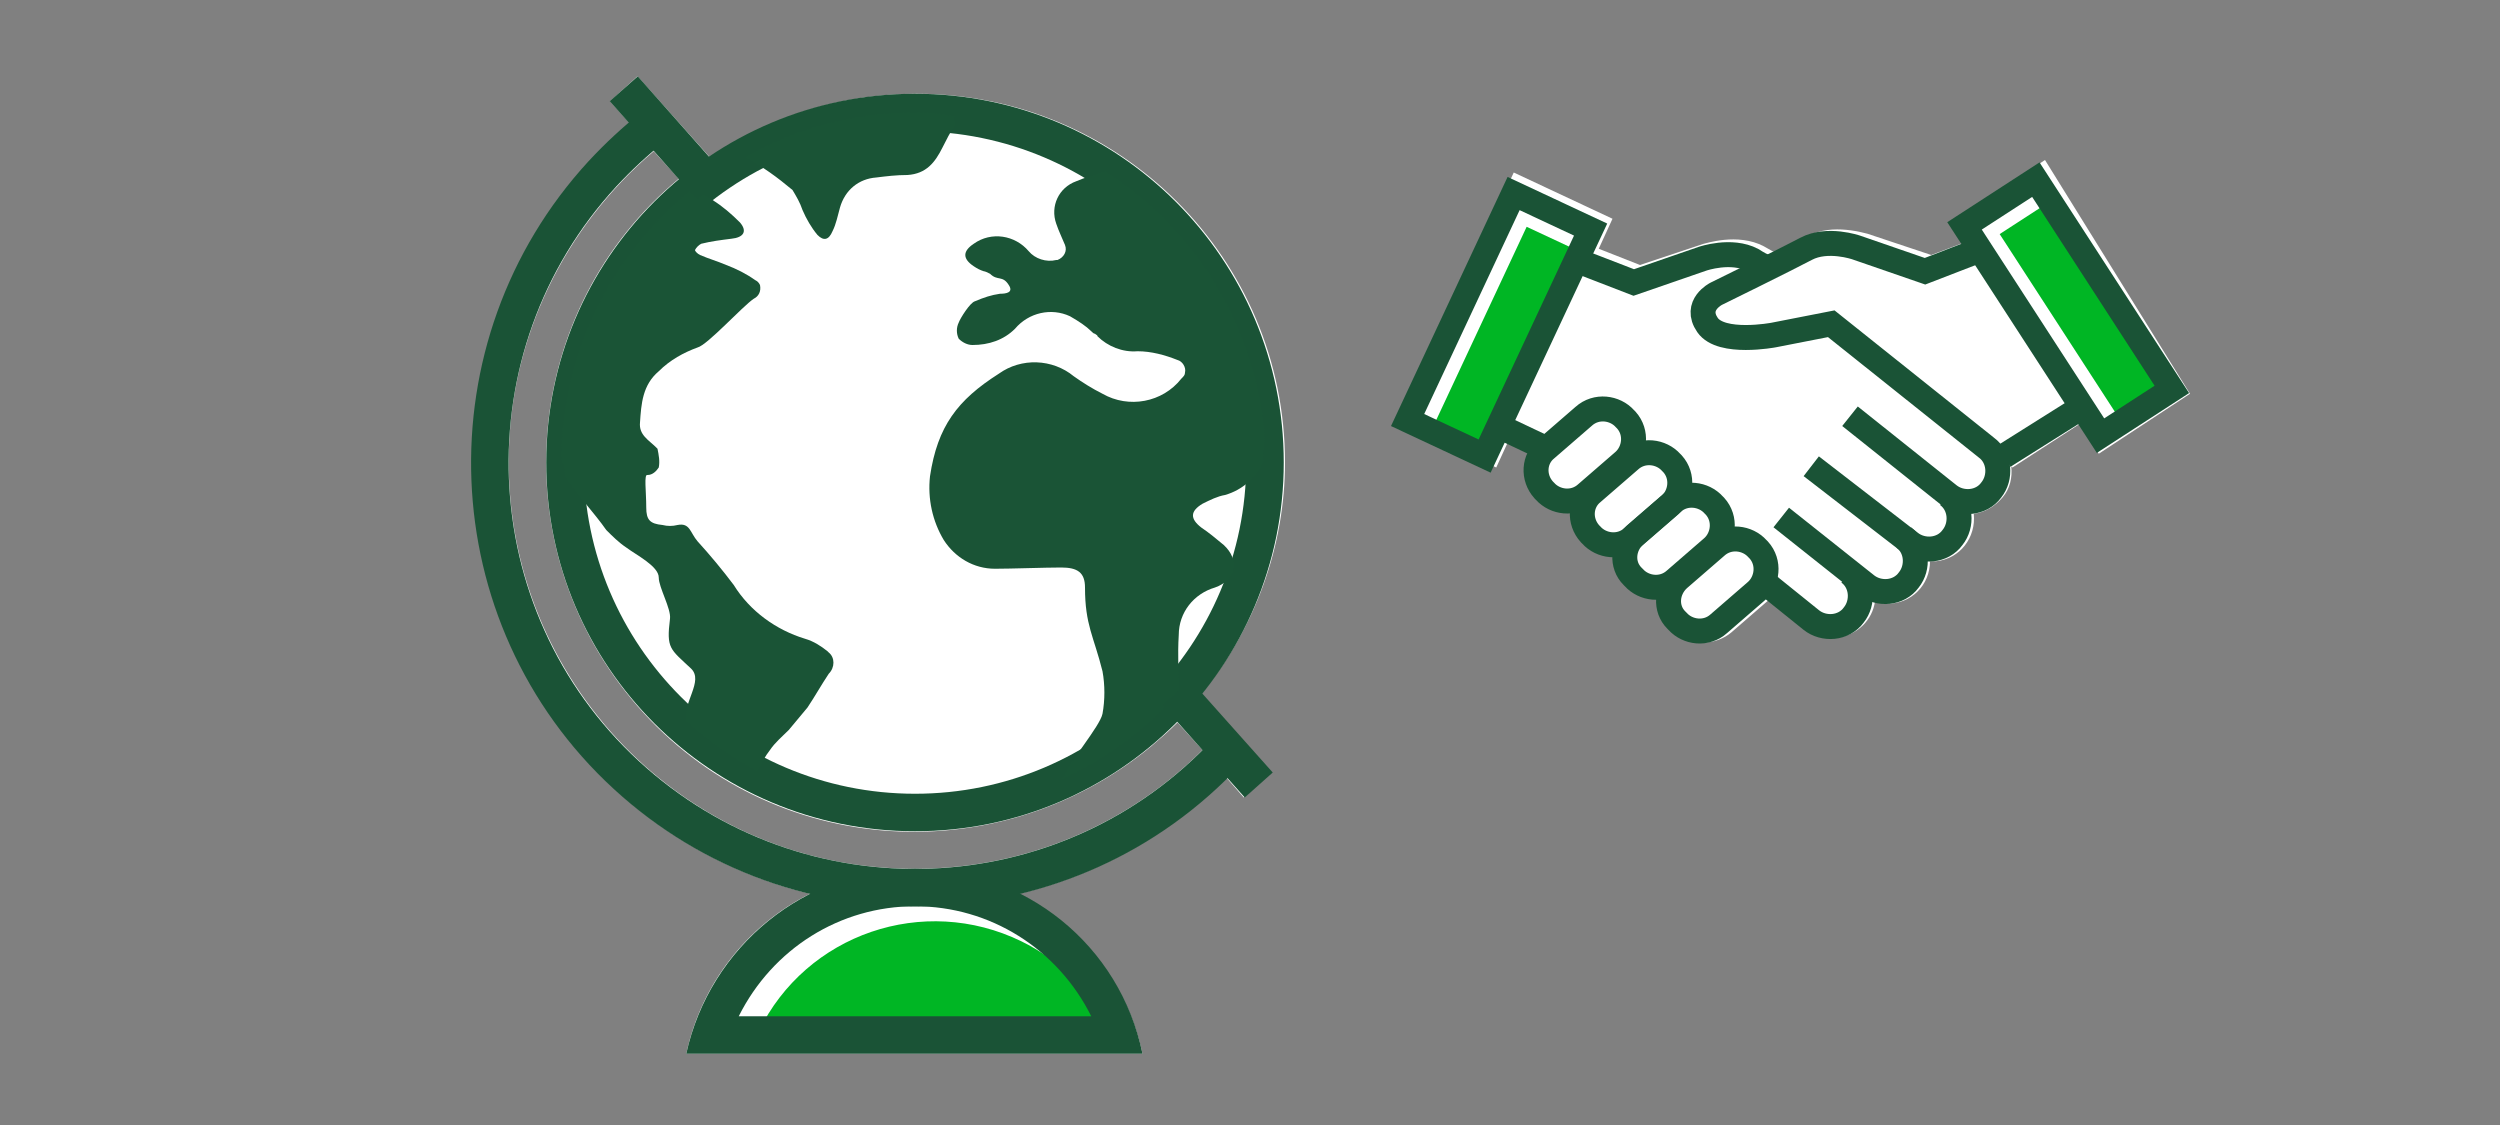 <?xml version="1.0" encoding="utf-8"?>
<!-- Generator: Adobe Illustrator 24.0.2, SVG Export Plug-In . SVG Version: 6.00 Build 0)  -->
<svg version="1.1" id="a700bbe0-4440-433c-b10e-2e76d82f9686"
	 xmlns="http://www.w3.org/2000/svg" xmlns:xlink="http://www.w3.org/1999/xlink" x="0px" y="0px" viewBox="0 0 200 90"
	 style="enable-background:new 0 0 200 90;" xml:space="preserve">
<rect x="0" y="0" width="200" height="90" fill="#808080" stroke="none"/>
<style type="text/css">
	.st0{fill:#FFFFFF;}
	.st1{fill:#00B624;}
	.st2{fill:none;stroke:#1A5336;stroke-width:3;stroke-miterlimit:10;}
	.st3{fill:#1A5436;}
	.st4{fill:#1A5336;}
	.st5{fill:none;stroke:#1A5336;stroke-width:1.997;stroke-miterlimit:10;}
</style>
<title>globeMarkets_smp_200x90</title>
<g>
	<path class="st0" d="M102.8,37c0-16.3-13.2-29.5-29.5-29.5c-5.9,0-11.7,1.8-16.5,5.1L51,6.1l-2.2,2l1.6,1.8
		c-15,12.6-16.9,35-4.3,50c4.9,5.8,11.4,9.8,18.7,11.6c-5,2.5-8.7,7.2-9.9,12.8h36.5c-1.2-5.5-4.8-10.2-9.9-12.8
		c6.3-1.5,12-4.7,16.6-9.3l1.4,1.6l2.2-2l-5.6-6.3C100.4,50.3,102.8,43.7,102.8,37z M73.6,69.5c-0.1,0-0.3,0-0.4,0
		c-0.1,0-0.3,0-0.4,0c-18-0.2-32.3-15-32.1-32.9c0.1-9.5,4.4-18.4,11.6-24.5l2,2.2c-12.5,10.4-14.2,29-3.8,41.6s29,14.2,41.6,3.8
		c0.7-0.6,1.4-1.2,2.1-1.9l2,2.2C90.2,66,82.1,69.4,73.6,69.5L73.6,69.5z"/>
	<path class="st1" d="M60.7,82.5c3.8-7.8,13.2-11,21-7.2c3.1,1.5,5.6,4.1,7.2,7.2H60.7z"/>
	<path class="st2" d="M98.2,60.1C85.4,73.9,63.9,74.7,50.1,62s-14.6-34.3-1.9-48.1c1.3-1.4,2.6-2.6,4.1-3.8"/>
	<circle class="st2" cx="73.2" cy="37" r="28"/>
	<path class="st3" d="M45.2,38.1c0.9,1.4,2.4,3,3.3,4.3c0.5,0.5,1,1,1.6,1.4c0.8,0.6,2.6,1.5,2.6,2.4c0,0.8,1,2.5,0.9,3.3
		c-0.3,2.4,0,2.4,1.7,4c1,1-0.7,2.7-0.4,4.2c1.7,1.5,3.6,2.9,5.7,4c0.3-0.6,0.6-1.2,1-1.7c0.4-0.6,1-1.1,1.5-1.6
		c0.5-0.6,1-1.2,1.5-1.8c0.6-0.9,1.1-1.8,1.7-2.7c0.5-0.5,0.5-1.3,0-1.7c0,0-0.1-0.1-0.1-0.1c-0.5-0.4-1.1-0.8-1.8-1
		c-2.3-0.7-4.4-2.2-5.7-4.3c-0.9-1.2-1.9-2.4-2.9-3.5c-0.6-0.7-0.6-1.5-1.6-1.3c-0.4,0.1-0.8,0.1-1.2,0c-1-0.1-1.3-0.4-1.3-1.4
		c0-1.3-0.2-2.7,0.1-2.6c0.4,0,0.7-0.3,0.9-0.6c0.1-0.5,0-1-0.1-1.5c0,0-0.1-0.1-0.1-0.1c-0.6-0.6-1.4-1-1.3-2
		c0.1-1.5,0.2-3,1.5-4.1c0.9-0.9,2-1.5,3.1-1.9c0.8-0.2,3.6-3.3,4.5-3.9c0.4-0.2,0.6-0.6,0.5-1.1c-0.1-0.2-0.2-0.3-0.4-0.4
		c-0.7-0.5-1.5-0.9-2.3-1.2c-0.7-0.3-1.4-0.5-2.1-0.8c-0.2-0.1-0.4-0.3-0.4-0.4c0.1-0.2,0.3-0.4,0.5-0.5c0.8-0.2,1.6-0.3,2.4-0.4
		c1-0.1,1.3-0.6,0.7-1.3c-0.7-0.7-1.4-1.3-2.2-1.8c-0.5-0.3-1-0.6-1.6-0.9c-6.6,5.3-10.5,13.3-10.5,21.7
		C45.2,37.3,45.2,37.7,45.2,38.1z"/>
	<path class="st3" d="M63.4,15.2c0.3,0.5,0.6,1,0.8,1.6c0.3,0.7,0.7,1.4,1.2,2c0.5,0.5,0.9,0.4,1.2-0.3c0.3-0.6,0.4-1.2,0.6-1.9
		c0.4-1.4,1.5-2.3,2.9-2.4c0.8-0.1,1.6-0.2,2.5-0.2c1.5-0.1,2.2-1,2.8-2.2c0.3-0.6,0.6-1.2,1-1.8c0.1-0.1-0.2-0.6,0-0.7
		C75.4,9.1,74.3,9,73.2,9c-4.8,0-9.5,1.2-13.6,3.6C61,13.3,62.2,14.2,63.4,15.2z"/>
	<path class="st3" d="M101.2,35.2c-0.6-8.8-5.4-16.8-12.8-21.5c-0.9,0.3-1.6,0.5-2.3,0.8c-1.4,0.5-2.1,2-1.6,3.4
		c0.2,0.6,0.5,1.2,0.7,1.7c0.2,0.5-0.1,1-0.6,1.2c0,0-0.1,0-0.1,0c-0.8,0.2-1.7-0.1-2.2-0.7c-1.1-1.3-3-1.6-4.4-0.6
		c-0.9,0.6-0.9,1.2,0,1.8c0.3,0.2,0.5,0.3,0.8,0.4c0.1,0,0.3,0.1,0.5,0.2c0.6,0.6,1,0.1,1.5,0.9c0.4,0.6-0.2,0.7-0.7,0.7
		c-0.7,0.1-1.3,0.3-2,0.6c-0.4,0.1-1.2,1.4-1.3,1.7c-0.2,0.4-0.2,0.9,0,1.3c0.3,0.3,0.7,0.5,1.1,0.5c1.3,0,2.5-0.4,3.4-1.3
		c1.1-1.3,2.9-1.7,4.4-1c0.7,0.4,1.3,0.8,1.7,1.2c0.1,0.1,0.2,0.2,0.3,0.2c0.1,0.1,0.2,0.1,0.2,0.2c0.8,0.8,2,1.3,3.2,1.2
		c1.1,0,2.2,0.3,3.2,0.7c0.4,0.1,0.7,0.6,0.6,1c0,0.2-0.1,0.3-0.3,0.5c-1.5,1.9-4.2,2.4-6.3,1.2c-0.8-0.4-1.6-0.9-2.3-1.4
		c-1.7-1.4-4.2-1.5-6-0.2c-3.3,2.1-4.9,4.2-5.5,8.2c-0.2,1.8,0.2,3.6,1.1,5.1c0.9,1.4,2.4,2.3,4.1,2.3c1.3,0,4-0.1,5.3-0.1
		c1.3,0,1.9,0.4,1.9,1.6c0,3,0.7,3.9,1.4,6.7c0.2,1.1,0.2,2.3,0,3.4c-0.2,1-2.7,3.9-3,4.9c-0.1,0.1-0.1,0.2-0.2,0.3
		c3.6-1.6,6.7-4,9.3-6.9c0-1.6-0.1-3,0-4.6c0-1.8,1.2-3.3,2.9-3.8c1.7-0.6,2-2.2,0.7-3.4c-0.6-0.5-1.2-1-1.8-1.4
		c-0.9-0.7-0.9-1.3,0.1-1.9c0.6-0.3,1.2-0.6,1.8-0.7c1.4-0.4,2.5-1.4,3.1-2.7C101,36.9,101.1,35.6,101.2,35.2L101.2,35.2z"/>
	<line class="st2" x1="94.1" y1="55.4" x2="100.7" y2="62.8"/>
	<line class="st2" x1="49.9" y1="7.1" x2="56.9" y2="15"/>
	<path class="st4" d="M73.2,72.5c6,0,11.4,3.4,14.1,8.8H59.1C61.8,75.9,67.2,72.5,73.2,72.5 M73.2,69.5c-8.8,0-16.4,6.2-18.3,14.8
		h36.5C89.6,75.6,82,69.5,73.2,69.5z"/>
</g>
<path class="st0" d="M175.2,31.5l-7.3,4.8l-1.5-2.4l-5.4,3.5l-0.1-0.1c0.1,0.9-0.1,1.8-0.7,2.5c-0.6,0.7-1.4,1.2-2.3,1.3
	c0.2,1.9-1.1,3.6-3,3.8c0,0,0,0,0,0c-0.1,0-0.3,0-0.4,0c0,0-0.1,0-0.1,0c0,1.9-1.5,3.4-3.4,3.4c0,0,0,0,0,0c-0.3,0-0.7-0.1-1-0.2
	c-0.2,1.5-1.4,2.7-3,2.9c-0.1,0-0.3,0-0.4,0c-0.8,0-1.5-0.3-2.1-0.7l-2.9-2.4c0,0-0.1,0.1-0.1,0.1l-3,2.6c-0.6,0.5-1.4,0.8-2.2,0.8
	c-0.1,0-0.2,0-0.3,0c-0.9-0.1-1.7-0.5-2.3-1.2l-0.1-0.1c-0.5-0.6-0.8-1.4-0.8-2.2h0c-0.1,0-0.2,0-0.3,0c-0.9-0.1-1.7-0.5-2.3-1.2
	l-0.1-0.1c-0.5-0.6-0.8-1.4-0.8-2.2c-0.1,0-0.2,0-0.2,0c-0.9-0.1-1.7-0.5-2.3-1.2l-0.1-0.1c-0.5-0.6-0.8-1.4-0.8-2.3
	c-0.1,0-0.1,0-0.2,0c-0.1,0-0.2,0-0.2,0c-0.9-0.1-1.7-0.5-2.3-1.2l-0.1-0.1c-0.9-1-1.1-2.4-0.5-3.6l-1.8-0.9l-1.1,2.4l-7.9-3.7
	l9.3-19.9l7.9,3.7l-1.1,2.4l3.3,1.3l5.1-1.7c0.1,0,2.7-0.9,4.8,0.2c0.2,0.1,0.5,0.3,0.9,0.5c1.1-0.5,2-1,2.6-1.3
	c2-1.1,4.7-0.2,4.8-0.2l5.1,1.7l2.9-1.1l-1.1-1.7l7.3-4.8L175.2,31.5z"/>
<rect x="111.5" y="25" transform="matrix(0.424 -0.906 0.906 0.424 44.575 124.87)" class="st1" width="18" height="4.8"/>
<rect x="164.5" y="16" transform="matrix(0.839 -0.544 0.544 0.839 13.254 94.791)" class="st1" width="4.8" height="18"/>
<path class="st5" d="M123.7,35.9l3-2.6c1-0.9,2.5-0.7,3.3,0.2l0.1,0.1c0.9,1,0.7,2.5-0.2,3.3l-3,2.6c-1,0.9-2.5,0.7-3.3-0.2
	l-0.1-0.1C122.6,38.2,122.7,36.7,123.7,35.9z"/>
<path class="st5" d="M127.4,39.4l3-2.6c1-0.9,2.5-0.7,3.3,0.2l0.1,0.1c0.9,1,0.7,2.5-0.2,3.3l-3,2.6c-1,0.9-2.5,0.7-3.3-0.2
	l-0.1-0.1C126.3,41.7,126.4,40.2,127.4,39.4z"/>
<path class="st5" d="M130.8,42.8l3-2.6c1-0.9,2.5-0.7,3.3,0.2l0.1,0.1c0.9,1,0.7,2.5-0.2,3.3l-3,2.6c-1,0.9-2.5,0.7-3.3-0.2
	l-0.1-0.1C129.7,45.2,129.8,43.7,130.8,42.8z"/>
<path class="st5" d="M134.3,46.3l3-2.6c1-0.9,2.5-0.7,3.3,0.2l0.1,0.1c0.9,1,0.7,2.5-0.2,3.3l-3,2.6c-1,0.9-2.5,0.7-3.3-0.2
	l-0.1-0.1C133.2,48.7,133.3,47.2,134.3,46.3z"/>
<path class="st5" d="M147.9,45.8c1.1,0.8,1.2,2.4,0.4,3.4l0,0c-0.8,1.1-2.4,1.2-3.4,0.4l-3.6-2.9"/>
<path class="st5" d="M152.3,43c1.1,0.8,1.2,2.4,0.4,3.4l0,0c-0.8,1.1-2.4,1.2-3.4,0.4l-6.8-5.4"/>
<path class="st5" d="M155.8,39.6c1.1,0.8,1.2,2.4,0.4,3.4l0,0c-0.8,1.1-2.4,1.2-3.4,0.4l-7.9-6.1"/>
<path class="st5" d="M158.4,20l-4.4,1.7l-5.5-1.9c0,0-2.3-0.8-4,0.1c-1.7,0.9-7.2,3.6-7.2,3.6s-1.8,0.9-0.7,2.5s5.3,0.8,5.3,0.8
	l4.6-0.9l12.4,9.9c1.1,0.8,1.2,2.4,0.4,3.4l0,0c-0.8,1.1-2.4,1.2-3.4,0.4l-7.9-6.3"/>
<line class="st5" x1="160.3" y1="36.5" x2="166.5" y2="32.6"/>
<line class="st5" x1="123.3" y1="35.7" x2="119.5" y2="33.9"/>
<rect x="162.1" y="14.6" transform="matrix(0.839 -0.544 0.544 0.839 13.217 94.004)" class="st5" width="6.8" height="20"/>
<rect x="109.9" y="22.6" transform="matrix(0.424 -0.906 0.906 0.424 45.535 123.59)" class="st5" width="20" height="6.8"/>
<path class="st5" d="M126.3,20.9l4.4,1.7l5.5-1.9c0,0,2.3-0.8,4,0.1c0.3,0.2,0.8,0.5,1.4,0.7"/>
</svg>
